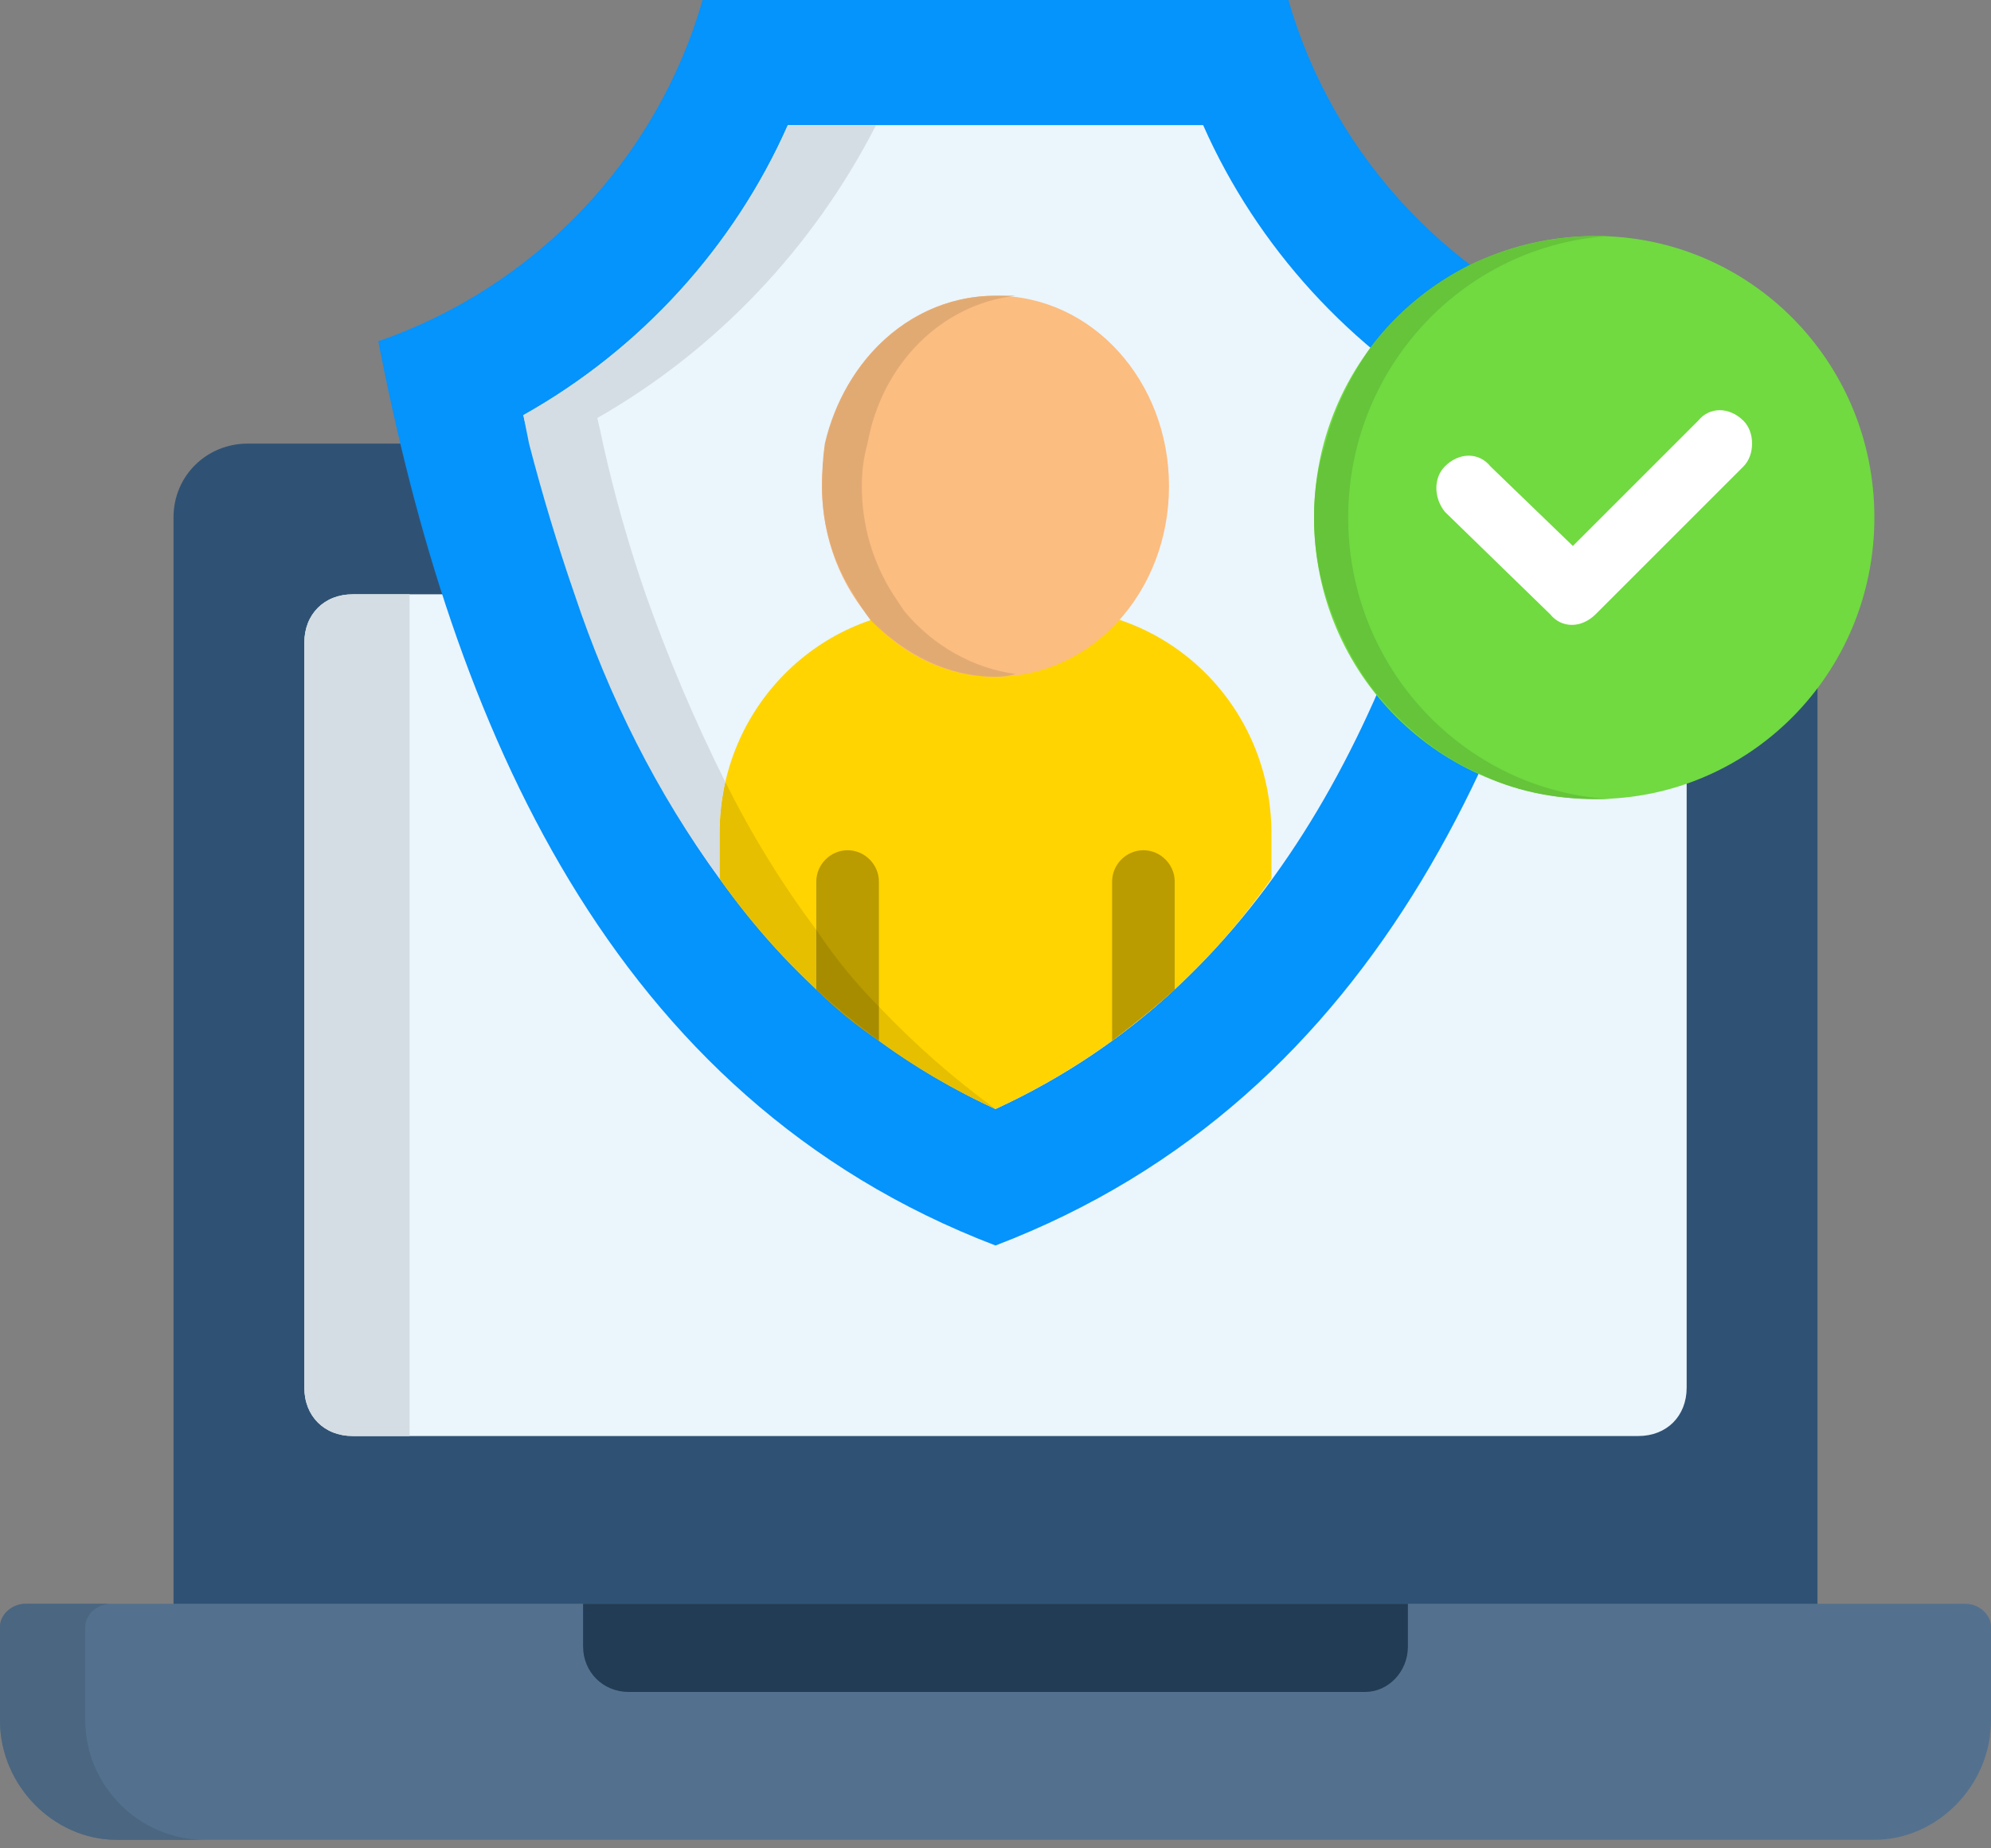 <svg version="1.2" xmlns="http://www.w3.org/2000/svg" viewBox="0 0 70 65" width="70" height="65"><rect x="0" y="0" width="70" height="65" fill="#808080" stroke="none"/><style>.a{fill:#2f5274}.b{fill:#53718e}.c{fill:#ebf5fc}.d{fill:#d4dde3}.e{fill:#223c55}.f{fill:#4b6680}.g{fill:#0593fc}.h{fill:#ffd400}.i{fill:#ba9b00}.j{fill:#70da40}.k{fill:#fbbd80}.l{fill:#fff}.m{fill:#65c43a}.n{fill:#e6bf00}.o{fill:#a78c00}.p{fill:#e2aa73}</style><path fill-rule="evenodd" class="a" d="m8.7 15.6h52.6c1.4 0 2.6 1.1 2.6 2.6v39.3c0 1.4-1.2 2.6-2.6 2.6h-52.6c-1.4 0-2.6-1.2-2.6-2.6v-39.3c0-1.5 1.2-2.6 2.6-2.6z"/><path fill-rule="evenodd" class="b" d="m0.9 56.4h68.2c0.5 0 0.9 0.4 0.9 0.8v3.3c0 2.3-1.9 4.2-4.1 4.2h-61.8c-2.2 0-4.1-1.9-4.1-4.2v-3.3c0-0.4 0.4-0.8 0.9-0.8z"/><path fill-rule="evenodd" class="c" d="m12.4 20.9h45.2c1 0 1.7 0.7 1.7 1.7v26.2c0 1-0.7 1.7-1.7 1.7h-45.2c-1 0-1.7-0.7-1.7-1.7v-26.2c0-1 0.7-1.7 1.7-1.7z"/><path fill-rule="evenodd" class="d" d="m12.4 20.9h2v29.6h-2c-1 0-1.7-0.7-1.7-1.7v-26.2c0-1 0.7-1.7 1.7-1.7z"/><path fill-rule="evenodd" class="e" d="m20.5 56.4h29v1.5c0 0.9-0.7 1.6-1.5 1.6h-25.9c-0.9 0-1.6-0.7-1.6-1.6 0 0 0-1.5 0-1.5z"/><path fill-rule="evenodd" class="f" d="m0.9 56.4h3c-0.5 0-0.9 0.4-0.9 0.8v3.3c0 2.3 1.9 4.2 4.2 4.2h-3.1c-2.2 0-4.1-1.9-4.1-4.2v-3.3c0-0.4 0.4-0.8 0.9-0.8z"/><path fill-rule="evenodd" class="g" d="m13.3 12c2.6 13.4 8.1 26.6 21.7 31.8 13.6-5.2 19.1-18.4 21.7-31.8-5.5-1.9-9.8-6.4-11.4-12h-20.6c-1.6 5.6-5.9 10.1-11.4 12z"/><path fill-rule="evenodd" class="c" d="m35 39c9.8-4.5 14.2-14.3 16.6-24.4-4.1-2.3-7.4-5.9-9.3-10.2h-14.6c-1.9 4.3-5.2 7.9-9.3 10.2 2.4 10.1 6.9 19.9 16.6 24.4z"/><path fill-rule="evenodd" class="h" d="m35 39c4.1-1.9 7.3-4.7 9.7-8.1v-1.6c0-4.4-3.5-7.9-7.8-7.9h-3.8c-4.3 0-7.8 3.5-7.8 7.9v1.6c2.4 3.4 5.6 6.2 9.7 8.1z"/><path fill-rule="evenodd" class="i" d="m39.1 31c0-0.6 0.5-1.1 1.1-1.1 0.6 0 1.1 0.5 1.1 1.1v3.8q-1 0.9-2.2 1.8zm-10.4 0c0-0.6 0.5-1.1 1.1-1.1 0.6 0 1.1 0.5 1.1 1.1v5.6q-1.2-0.8-2.2-1.8z"/><path fill-rule="evenodd" class="j" d="m56.1 28.1c-5.5 0-9.9-4.4-9.9-9.9 0-5.5 4.4-9.9 9.9-9.9 5.4 0 9.8 4.4 9.8 9.9 0 5.5-4.4 9.9-9.8 9.9z"/><path fill-rule="evenodd" class="k" d="m35 23.8c-3.4 0-6.1-3-6.1-6.7 0-3.7 2.7-6.7 6.1-6.7 3.4 0 6.1 3 6.1 6.7 0 3.7-2.7 6.7-6.1 6.7z"/><path class="l" d="m59.7 14.8c0.4-0.5 1.1-0.5 1.6 0 0.4 0.4 0.4 1.2 0 1.6l-5.2 5.2c-0.5 0.5-1.2 0.5-1.6 0l-3.7-3.6c-0.4-0.5-0.4-1.2 0-1.6 0.5-0.5 1.2-0.5 1.6 0l2.9 2.8z"/><path fill-rule="evenodd" class="m" d="m56.6 8.3q-0.2 0-0.5 0c-1.6 0-3.1 0.4-4.4 1-1.4 0.7-2.6 1.7-3.5 2.9-0.7 1-1.3 2.2-1.6 3.4q-0.4 1.2-0.4 2.6 0 1.4 0.4 2.7c0.4 1.3 1 2.5 1.8 3.5 1 1.2 2.2 2.2 3.6 2.8 1.2 0.6 2.6 0.9 4.1 0.9q0.3 0 0.5 0c-5.1-0.3-9.2-4.6-9.2-9.9 0-5.3 4.1-9.6 9.2-9.9z"/><path fill-rule="evenodd" class="n" d="m35 39q-2.2-1.6-4.1-3.6v1.2q1.9 1.4 4.1 2.4z"/><path fill-rule="evenodd" class="o" d="m30.9 36.6v-1.2q-1.2-1.2-2.2-2.7v2.1q1 0.9 2.2 1.8z"/><path fill-rule="evenodd" class="n" d="m28.7 34.8v-2.1q-1.8-2.4-3.2-5.2-0.2 0.9-0.2 1.8v1.6q1.5 2.1 3.4 3.9z"/><path fill-rule="evenodd" class="d" d="m25.3 29.3q0-0.9 0.2-1.8-1.6-3.2-2.8-6.6-0.9-2.6-1.5-5.3-0.1-0.5-0.2-0.9c4.2-2.4 7.6-6 9.8-10.3h-3.1c-1.9 4.3-5.2 7.9-9.3 10.2q0.1 0.5 0.2 1 0.7 2.7 1.6 5.3c1.2 3.6 2.9 7 5.1 10v-1.6z"/><path fill-rule="evenodd" class="p" d="m30.5 15.6c0.5-2.8 2.6-4.9 5.2-5.2q-0.3 0-0.7 0c-2.9 0-5.3 2.2-6 5.2q-0.1 0.7-0.1 1.5c0 1.4 0.4 2.7 1.1 3.8q0.3 0.5 0.6 0.9c1.2 1.2 2.7 2 4.4 2q0.4 0 0.7-0.1c-1.5-0.2-2.9-1-3.9-2.2q-0.2-0.3-0.4-0.6c-0.7-1.1-1.1-2.4-1.1-3.8q0-0.8 0.2-1.5z"/></svg>